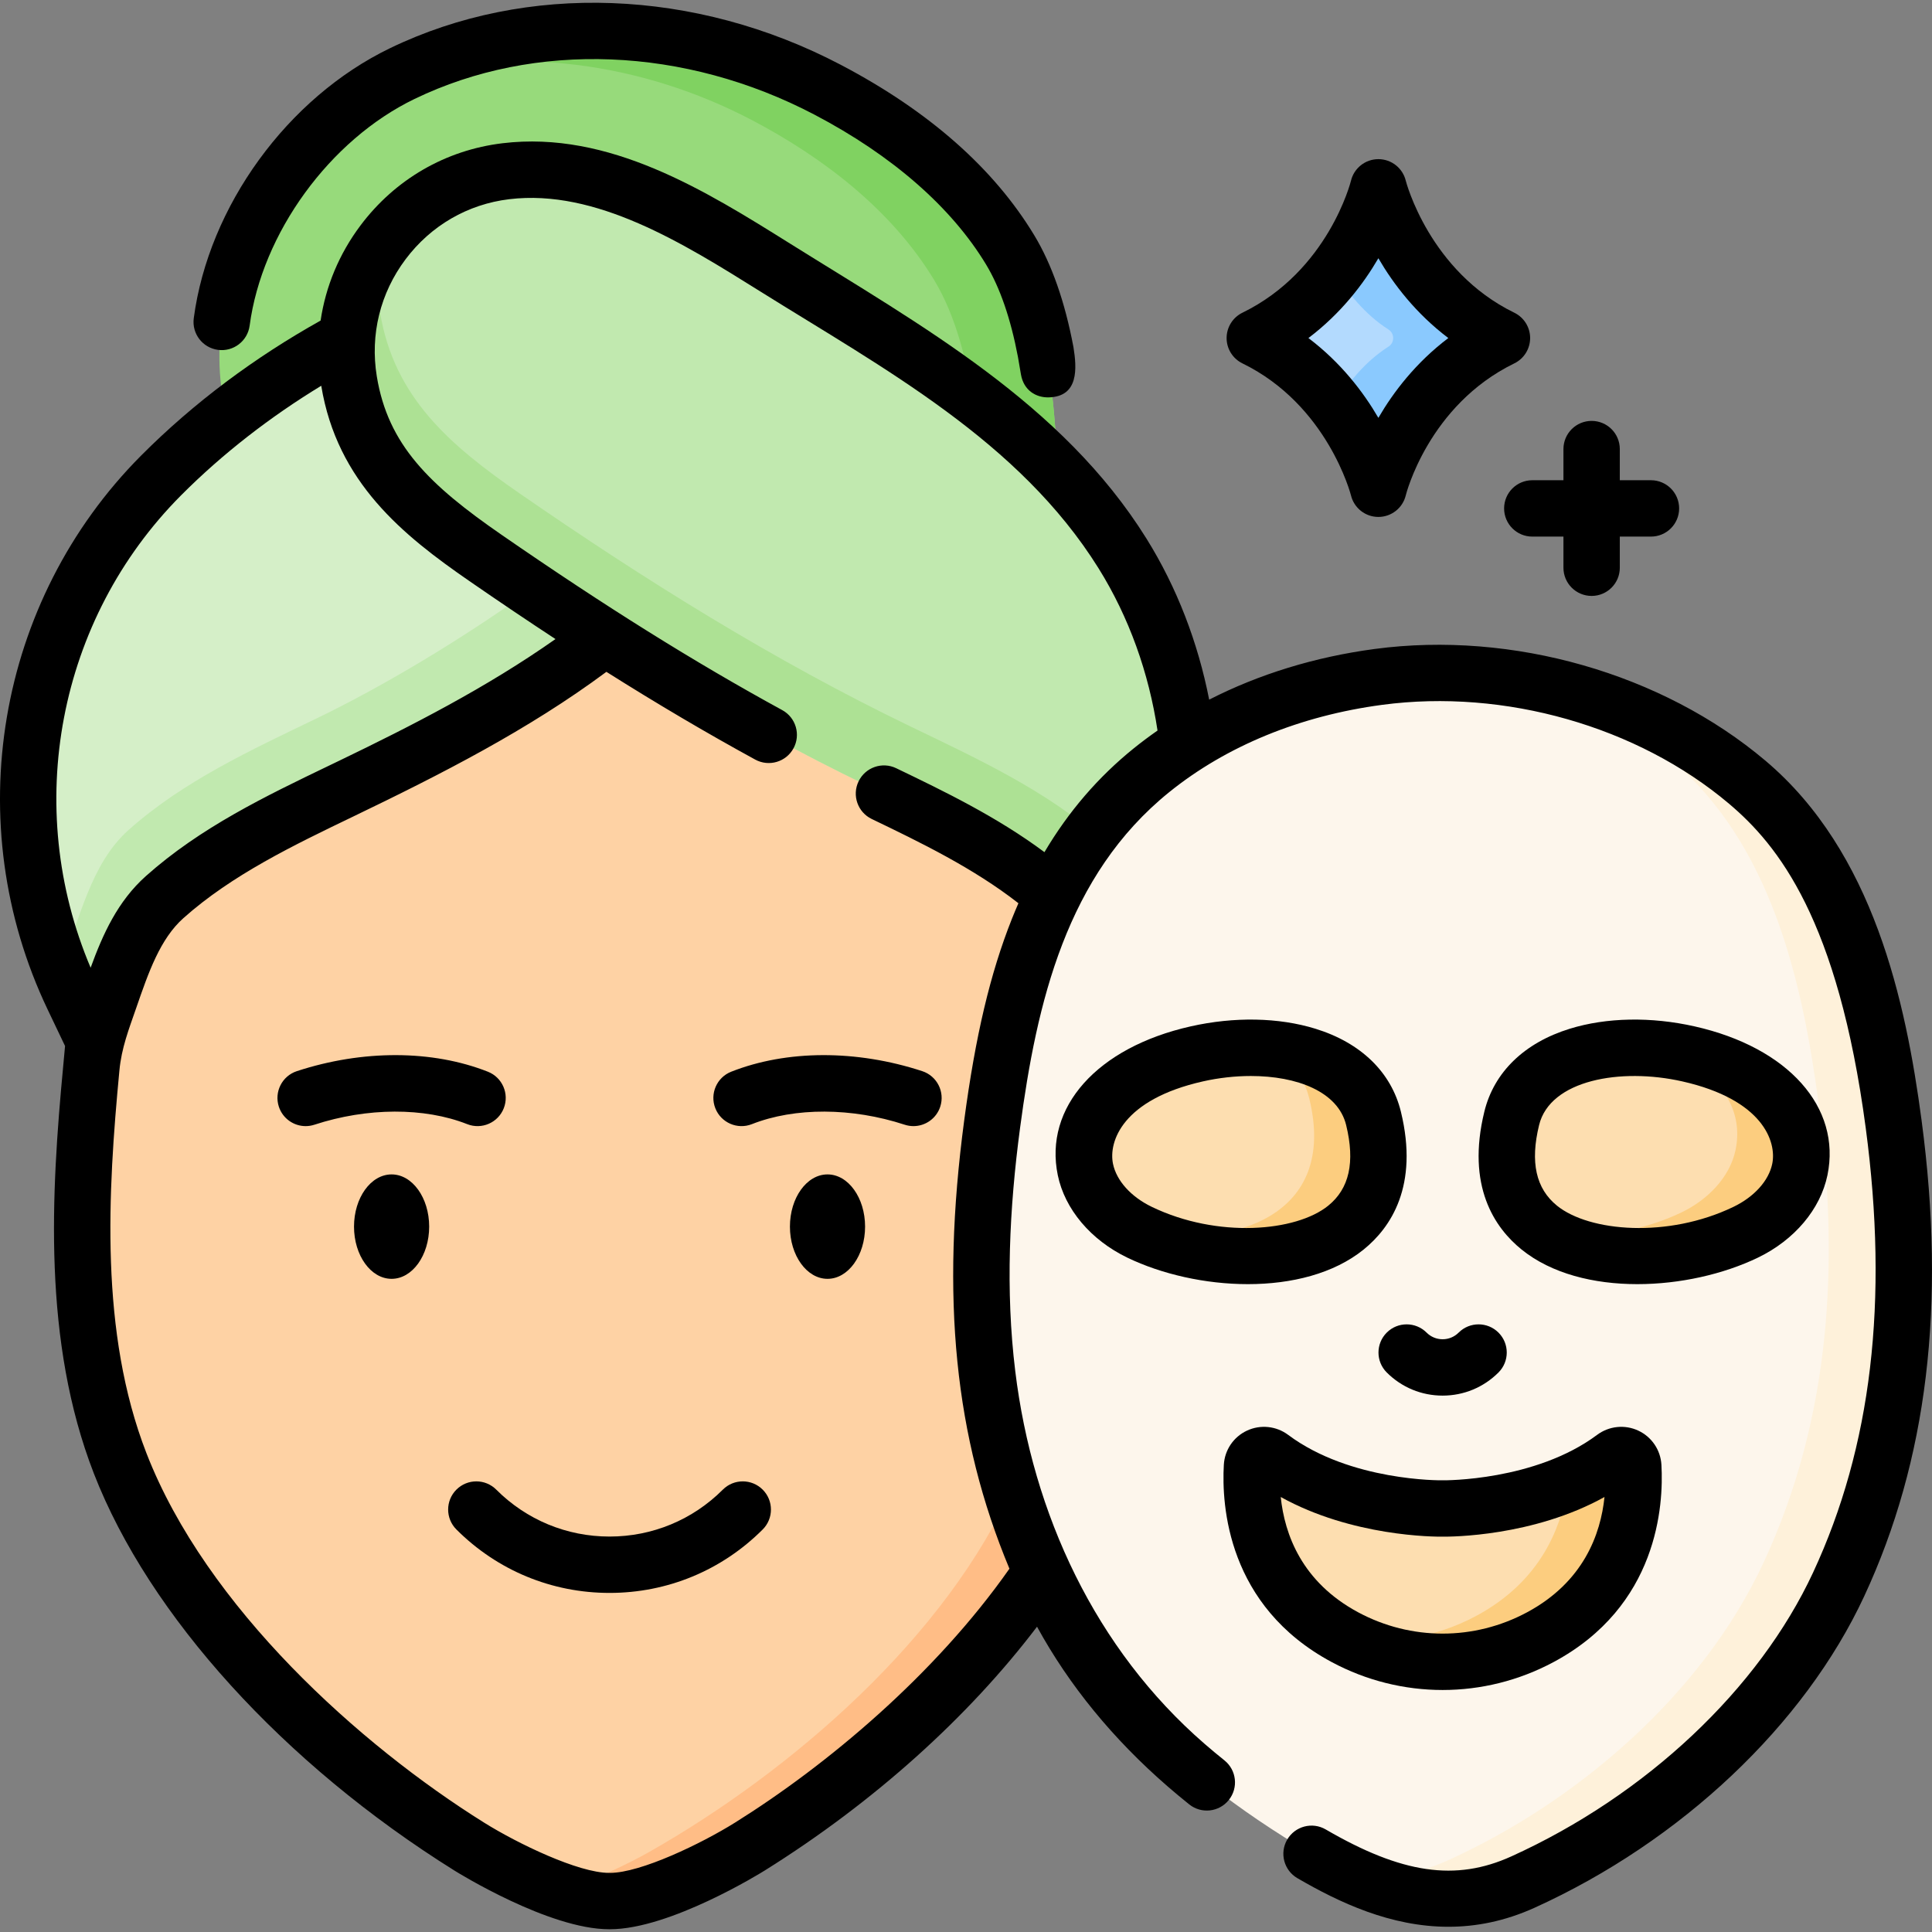 <svg xmlns="http://www.w3.org/2000/svg" id="Capa_1" height="512" viewBox="0 0 512 512" width="512"><rect x="0" y="0" width="512" height="512" fill="#808080" stroke="none"/><g><g><g><path d="m298.871 283.074-14.029-152.992h-123.305-123.306l-14.029 152.992c-3.335 35.169-5.153 71.775 7.634 104.706 15.972 41.137 55.705 78.594 92.526 101.586 8.513 5.316 26.527 14.507 37.175 14.434 10.648.073 28.662-9.118 37.175-14.434 36.821-22.992 76.554-60.449 92.526-101.586 12.786-32.931 10.968-69.537 7.633-104.706z" fill="#fed2a4"></path></g><g><path d="m291.242 387.783c-15.973 41.13-55.706 78.587-92.533 101.588-8.506 5.311-26.525 14.505-37.167 14.426-3.674.03-8.226-1.048-12.958-2.685 8.755-2.775 18-7.228 23.46-10.323 37.756-21.414 79.046-57.153 96.746-97.575 14.176-32.355 13.906-69.003 12.07-104.283l-10.792-158.851h14.775l14.026 152.991c3.334 35.17 5.151 71.778-7.627 104.712z" fill="#ffbd86"></path></g><g><path d="m62.962 118.759c-15.799-37.508 9.43-82.733 43.638-99.259 35.764-17.278 78.053-13.918 112.76 4.295 18.965 9.952 37.145 23.882 48.354 42.442 13.083 21.663 13.163 59.467 12.335 83.959z" fill="#97da7b"></path></g><g><path d="m280.051 150.196-19.856-2.875c.299-23.78-1.328-54.398-12.599-73.056-11.211-18.559-29.39-32.495-48.348-42.448-29.181-15.304-63.722-20.116-95.239-11.001.859-.459 1.727-.899 2.596-1.318 35.759-17.272 78.047-13.917 112.759 4.302 18.958 9.943 37.137 23.88 48.348 42.438 13.087 21.663 13.167 59.469 12.339 83.958z" fill="#80d261"></path></g><g><path d="m24.876 275.862c5.583-13.02 8.192-28.697 18.765-38.126 14.439-12.878 32.309-21.118 49.735-29.522 37.672-18.169 75.973-39.15 100.099-73.315v-68.813h-34.192s-62.508 8.68-111.976 55.554c0 0-1.774 1.506-4.613 4.357-36.281 36.441-45.474 91.886-23.336 138.297z" fill="#d5efc8"></path></g><g><path d="m193.477 109.555v25.347c-24.129 34.162-62.434 55.147-100.1 73.316-17.43 8.396-35.3 16.642-49.736 29.52-10.572 9.424-13.188 25.108-18.768 38.125l-5.511-11.57c-1.228-2.576-2.356-5.181-3.394-7.807 5.151-12.688 7.966-27.483 18.109-36.538 14.436-12.868 32.305-21.114 49.736-29.52 34.522-16.652 83.209-49.247 109.664-80.873z" fill="#c1e9af"></path></g><g><path d="m298.399 275.862c-5.583-13.02-8.192-28.697-18.765-38.126-14.439-12.878-32.308-21.118-49.735-29.522-35.577-17.158-68.866-37.987-101.25-60.361-17.975-12.419-32.55-24.813-36.162-46.907-4.443-27.177 14.733-52.329 41.559-55.567 29.55-3.568 57.213 17.106 81.078 31.513 30.824 18.608 62.834 38.498 82.336 69.753 21.672 34.731 24.061 80.741 6.456 117.649.001 0-5.517 11.568-5.517 11.568z" fill="#c1e9af"></path></g><g><path d="m308.346 253.65c-1.298 3.614-2.775 7.168-4.432 10.642l-5.511 11.57c-5.591-13.018-8.196-28.701-18.768-38.125-14.436-12.878-32.305-21.124-49.736-29.52-35.58-17.161-68.863-37.996-101.248-60.368-17.98-12.419-32.555-24.808-36.159-46.901-2.176-13.307 1.308-26.136 8.585-36.129-1.188 5.74-1.368 11.79-.359 17.95 3.694 22.612 18.618 35.29 37.007 48.009 33.144 22.891 67.216 44.215 103.624 61.775 17.84 8.596 36.129 17.031 50.904 30.209 8.686 7.748 12.12 19.608 16.093 30.888z" fill="#ade194"></path></g></g><g><path d="m501.842 297.937c-4.362-32.784-12.747-68.633-38.81-90.647-26.418-22.313-64.21-32.366-97.72-27.906-21.605 2.876-42.852 10.784-60.113 24.703-28.662 23.113-37.524 58.133-42.276 93.85-5.707 42.891-3.852 82.284 14.57 121.915 8.659 18.628 21.566 34.672 36.851 47.93 8.098 7.024 16.807 13.272 25.823 18.976 19.777 12.514 40.192 22.548 63.444 12.004 33.978-15.408 67.306-43.725 83.659-78.902 17.973-38.662 20.155-79.965 14.572-121.923z" fill="#fdf6ec"></path></g><g><path d="m487.269 419.858c-16.352 35.183-49.683 63.495-83.66 78.91-16.013 7.26-30.682 4.76-44.713-1.593 7.947.837 16.182-.249 24.796-4.153 33.978-15.406 67.309-43.727 83.66-78.9 17.975-38.668 20.156-79.966 14.569-121.931-4.362-32.783-12.747-68.633-38.808-90.641-10.367-8.753-22.476-15.625-35.402-20.455 20.255 4.163 39.764 13.046 55.319 26.191 26.061 22.018 34.446 57.868 38.808 90.651 5.587 41.955 3.406 83.263-14.569 121.921z" fill="#fef1da"></path></g><g><g><path d="m363.998 296.383c9.585 39.311-36.776 42.346-62.016 30.169-6.828-3.294-12.805-9.193-14.341-16.618-6.82-32.97 68.467-45.901 76.357-13.551z" fill="#fddeb0"></path></g><g><path d="m400.62 296.383c-9.585 39.311 36.776 42.346 62.016 30.169 6.828-3.294 12.805-9.193 14.341-16.618 6.82-32.97-68.466-45.901-76.357-13.551z" fill="#fddeb0"></path></g></g><g><g><path d="m302.183 326.638c24.448 4.143 52.441-4.123 44.793-35.502-1.414-5.806-5.009-10.158-9.909-13.195 12.986 1.255 24.139 7.041 26.928 18.443 9.57 39.206-36.538 42.323-61.812 30.254z" fill="#fccd7f"></path></g><g><path d="m476.972 309.937c-1.534 7.419-7.509 13.324-14.34 16.611-15.236 7.349-38.171 9.162-51.843.787 11.751 1.185 24.916-1.255 34.824-6.035 6.822-3.286 12.807-9.192 14.34-16.611 2.39-11.552-5.298-20.644-16.631-26.191 19.34 3.078 37.116 14.669 33.65 31.439z" fill="#fccd7f"></path></g></g><g><path d="m432.835 388.6c-.146-2.551-3.077-3.887-5.124-2.358-18.748 14.002-45.402 13.52-45.402 13.52s-26.655.482-45.402-13.52c-2.047-1.529-4.978-.192-5.124 2.358-.608 10.642 1.263 32.742 24.657 45.283 16.101 8.631 35.637 8.631 51.738 0 23.394-12.54 25.265-34.64 24.657-45.283z" fill="#fddeb0"></path></g><g><path d="m408.18 433.88c-15.973 8.564-35.342 8.634-51.365.199 11.621 1.812 23.731-.129 34.337-5.816 17.347-9.301 22.864-23.85 24.308-35.093 4.212-1.793 8.395-4.053 12.249-6.931 2.051-1.524 4.979-.189 5.129 2.36.606 10.645-1.266 32.743-24.658 45.281z" fill="#fccd7f"></path></g><g><path d="m365.283 49.647s-6.55 27.159-32.75 39.939c26.2 12.78 32.75 39.939 32.75 39.939s6.55-27.159 32.75-39.939c-26.2-12.78-32.75-39.939-32.75-39.939z" fill="#b3dafe"></path></g><g><path d="m398.033 89.591c-26.201 12.777-32.753 39.933-32.753 39.933s-2.739-11.362-11.761-22.845c4.137-5.279 7.856-10.593 14.46-14.833 1.632-1.048 1.632-3.462 0-4.51-6.602-4.241-10.315-9.555-14.461-14.833 9.022-11.492 11.761-22.855 11.761-22.855s6.554 27.156 32.754 39.943z" fill="#8ac9fe"></path></g><g><path d="m191.558 394.767c-8.018 8.019-18.681 12.435-30.022 12.435-11.34 0-22.003-4.417-30.023-12.435-2.916-2.917-7.645-2.917-10.562 0s-2.917 7.646.001 10.562c10.84 10.84 25.254 16.811 40.584 16.811 15.331 0 29.745-5.97 40.585-16.811 2.917-2.917 2.917-7.646-.001-10.562-2.915-2.917-7.644-2.916-10.562 0z"></path><ellipse cx="103.776" cy="325.067" rx="9.958" ry="13.837"></ellipse><ellipse cx="219.297" cy="325.067" rx="9.958" ry="13.837"></ellipse><path d="m123.815 297.91c3.835 1.514 8.174-.371 9.688-4.208 1.513-3.837-.371-8.175-4.209-9.688-14.723-5.807-33.174-5.861-50.62-.15-3.92 1.283-6.058 5.502-4.775 9.422 1.031 3.148 3.955 5.147 7.097 5.147.769 0 1.553-.12 2.324-.372 13.988-4.579 29.126-4.634 40.495-.151z"></path><path d="m193.779 284.014c-3.837 1.513-5.722 5.851-4.209 9.688 1.514 3.837 5.854 5.722 9.688 4.208 11.37-4.483 26.507-4.428 40.494.15.771.252 1.554.372 2.324.372 3.142 0 6.066-1.999 7.097-5.147 1.283-3.92-.855-8.139-4.775-9.422-17.447-5.71-35.898-5.655-50.619.151z"></path><path d="m348.616 272.63c-9.76-3.013-21.518-3.235-33.107-.623-24.769 5.581-38.907 21.431-35.182 39.441 1.863 9.008 8.745 17.169 18.409 21.832 9.13 4.404 20.701 7.031 31.966 7.031 11.533 0 22.746-2.755 30.681-9.175 7.154-5.787 14.673-16.822 9.87-36.521 0 0 0 0 0-.001-2.549-10.457-10.589-18.264-22.637-21.984zm3.373 46.893c-8.549 6.915-29.379 8.688-46.762.303-5.504-2.656-9.344-6.919-10.272-11.404-1.21-5.846 2.451-17.024 23.837-21.843 4.184-.942 8.516-1.427 12.699-1.427 12.182 0 23.082 4.113 25.251 13 2.401 9.85.846 16.84-4.753 21.371z"></path><path d="m403.234 331.135c7.937 6.421 19.148 9.175 30.681 9.175 11.265 0 22.838-2.627 31.967-7.031 9.665-4.663 16.546-12.824 18.409-21.832 3.726-18.01-10.414-33.86-35.183-39.441-11.588-2.611-23.348-2.389-33.107.623-12.047 3.72-20.087 11.527-22.637 21.983-4.804 19.701 2.716 30.736 9.87 36.523zm4.642-32.982c2.913-11.939 21.58-15.261 37.949-11.573 21.387 4.818 25.048 15.997 23.838 21.843-.928 4.485-4.767 8.748-10.272 11.404-17.383 8.386-38.214 6.613-46.763-.303-5.599-4.532-7.153-11.522-4.752-21.371z"></path><path d="m386.555 353.156c-1.134 1.134-2.642 1.759-4.246 1.759s-3.112-.625-4.246-1.759c-2.918-2.917-7.647-2.917-10.562-.001-2.918 2.917-2.918 7.645-.001 10.562 3.955 3.956 9.214 6.135 14.809 6.135s10.854-2.179 14.809-6.135c2.917-2.917 2.917-7.646-.001-10.562-2.918-2.917-7.645-2.916-10.562.001z"></path><path d="m352.912 440.466c9.204 4.934 19.3 7.401 29.398 7.401 10.097 0 20.194-2.467 29.399-7.401 27.648-14.821 29.2-41.507 28.584-52.292-.224-3.92-2.574-7.385-6.133-9.044-3.572-1.665-7.757-1.232-10.917 1.128-16.401 12.251-40.571 12.05-40.797 12.036-.089-.001-.181-.001-.27 0-.252.011-24.289.294-40.798-12.036-3.159-2.36-7.344-2.793-10.916-1.128-3.558 1.659-5.909 5.124-6.133 9.044-.619 10.785.933 37.471 28.583 52.292zm29.397-33.235c2.154.027 23.993-.014 42.901-10.512-1.02 9.873-5.559 22.54-20.56 30.581-13.989 7.499-30.691 7.499-44.682 0-15.001-8.042-19.539-20.709-20.56-30.581 18.909 10.497 40.759 10.543 42.901 10.512z"></path><path d="m57.772 92.719c4.086.546 7.843-2.332 8.386-6.421 3.254-24.514 21.22-49.217 43.691-60.072 31.972-15.448 71.614-13.882 106.04 4.183 20.555 10.786 36.264 24.51 45.431 39.69 3.681 6.094 6.524 14.34 8.45 24.507l.789 4.612c.733 4.288 4.04 6.167 7.347 6.091 8.051-.187 7.457-7.783 6.577-13.287-.007-.042-.014-.084-.023-.126-2.258-11.952-5.742-21.884-10.353-29.519-10.728-17.764-27.98-32.97-51.276-45.194-38.601-20.255-83.267-21.903-119.48-4.406-27.164 13.121-48.062 41.878-52.001 71.556-.542 4.088 2.332 7.843 6.422 8.386z"></path><path d="m509.246 296.952c-4.217-31.685-12.732-71.158-41.394-95.367-27.37-23.117-67.04-34.461-103.525-29.604-15.851 2.11-30.688 6.686-43.883 13.432-2.973-15.137-8.527-29.711-16.646-42.723-22.347-35.812-59.664-56.395-94.415-78.13-22.493-14.065-47.983-30.009-76.232-26.597-15.071 1.82-28.425 9.549-37.603 21.765-5.673 7.551-9.248 16.178-10.582 25.226-17.349 9.696-33.554 21.706-47.568 35.775-38.334 38.505-48.293 97.491-24.782 146.781l4.624 9.693-.474 5.167c-3.216 33.922-5.507 73.048 8.107 108.115 14.623 37.662 50.338 76.996 95.532 105.217 1.021.638 25.114 15.568 41.009 15.568h.243c15.895-.002 39.988-14.93 41.009-15.568 28.973-18.092 54.038-40.75 72.157-64.607 8.5 15.53 20.11 29.741 34.626 42.332 1.846 1.601 3.765 3.199 5.703 4.751 3.219 2.579 7.921 2.058 10.498-1.162 2.578-3.22 2.058-7.92-1.162-10.499-1.786-1.431-3.553-2.903-5.252-4.376-28.967-25.126-45.551-60.907-50.181-98.758-2.62-21.413-1.568-43.127 1.271-64.461 4.422-33.232 12.275-67.018 39.561-89.021 15.162-12.227 34.669-20.22 56.41-23.114 32.439-4.322 67.663 5.724 91.915 26.208 13.004 10.984 28.874 30.677 36.227 85.926 6.112 45.933 1.551 84.463-13.943 117.792-14.378 30.93-44.274 59.06-79.971 75.248-14.735 6.683-28.99 4.614-49.195-7.141-3.566-2.075-8.138-.866-10.211 2.7-2.074 3.565-.866 8.137 2.7 10.211 11.081 6.447 24.722 12.882 40.028 12.882 7.271 0 14.921-1.453 22.848-5.048 38.853-17.619 71.506-48.481 87.346-82.555 16.73-35.986 21.703-77.22 15.205-126.058zm-485.228-40.497c-18.071-42.622-8.733-92.342 23.972-125.193 11.024-11.069 23.737-20.879 37.142-29.03 4.225 25.646 21.716 39.636 39.272 51.765 7.888 5.45 15.455 10.547 22.8 15.362-18.212 12.83-38.275 23.061-57.074 32.127l-2.955 1.423c-16.765 8.064-34.1 16.404-48.506 29.253-7.488 6.679-11.418 15.408-14.651 24.293zm276.492-58.181c-9.469 7.636-17.311 16.746-23.721 27.557-12.602-9.382-26.638-16.159-39.291-22.249-3.715-1.788-8.18-.228-9.969 3.49-1.789 3.717-.227 8.18 3.49 9.969 12.719 6.122 26.915 12.98 38.873 22.325-.595 1.368-1.179 2.752-1.741 4.166-5.749 14.487-9.645 30.963-12.634 53.421-6.242 46.911-2.551 83.936 11.993 118.77-19.695 28.082-48.393 52.095-72.757 67.308-8.866 5.536-24.956 13.3-33.082 13.3-.047 0-.092-.001-.137 0-.046 0-.091 0-.137 0-8.126 0-24.215-7.764-33.081-13.301-32.856-20.516-73.627-57.022-89.521-97.954-12.432-32.024-10.215-69.08-7.158-101.321.555-6.051 2.513-10.999 4.491-16.723 3.238-9.363 6.296-18.208 12.481-23.724 12.836-11.449 29.207-19.324 45.043-26.942 23.179-11.161 46.31-22.915 67.049-38.322 13.632 8.599 26.595 16.238 39.442 23.255 3.621 1.977 8.158.646 10.134-2.975 1.977-3.62.646-8.158-2.975-10.135-23.222-12.682-46.866-27.452-74.41-46.482-19.138-13.222-30.071-23.826-33.037-41.967-1.807-11.059.903-22.083 7.633-31.041 6.709-8.93 16.458-14.579 27.451-15.907 22.995-2.779 46.125 11.678 66.522 24.433 32.737 20.474 68.589 39.603 89.661 73.372 8.108 12.995 13.335 27.751 15.634 43.002-2.14 1.495-4.229 3.048-6.246 4.675z"></path><path d="m398.604 134.734c0 4.125 3.343 7.469 7.469 7.469h8.255v8.255c0 4.125 3.343 7.469 7.469 7.469s7.469-3.344 7.469-7.469v-8.255h8.255c4.125 0 7.469-3.344 7.469-7.469s-3.343-7.469-7.469-7.469h-8.255v-8.254c0-4.125-3.343-7.469-7.469-7.469s-7.469 3.344-7.469 7.469v8.254h-8.255c-4.125 0-7.469 3.344-7.469 7.469z"></path><path d="m329.258 96.299c22.56 11.005 28.712 34.766 28.765 34.978.809 3.354 3.81 5.717 7.261 5.717 3.45 0 6.452-2.364 7.261-5.718.057-.237 5.989-23.868 28.764-34.977 2.566-1.252 4.194-3.857 4.194-6.713 0-2.855-1.628-5.461-4.194-6.713-22.51-10.981-28.684-34.661-28.769-35.003-.818-3.341-3.813-5.693-7.255-5.693-3.45 0-6.452 2.364-7.261 5.717-.057.238-5.99 23.868-28.765 34.978-2.566 1.252-4.194 3.857-4.194 6.713-.001 2.856 1.627 5.462 4.193 6.714zm36.026-27.863c3.98 6.841 9.915 14.631 18.537 21.15-8.622 6.519-14.556 14.309-18.537 21.15-3.981-6.841-9.916-14.631-18.538-21.15 8.622-6.519 14.556-14.309 18.538-21.15z"></path></g></g></svg>
